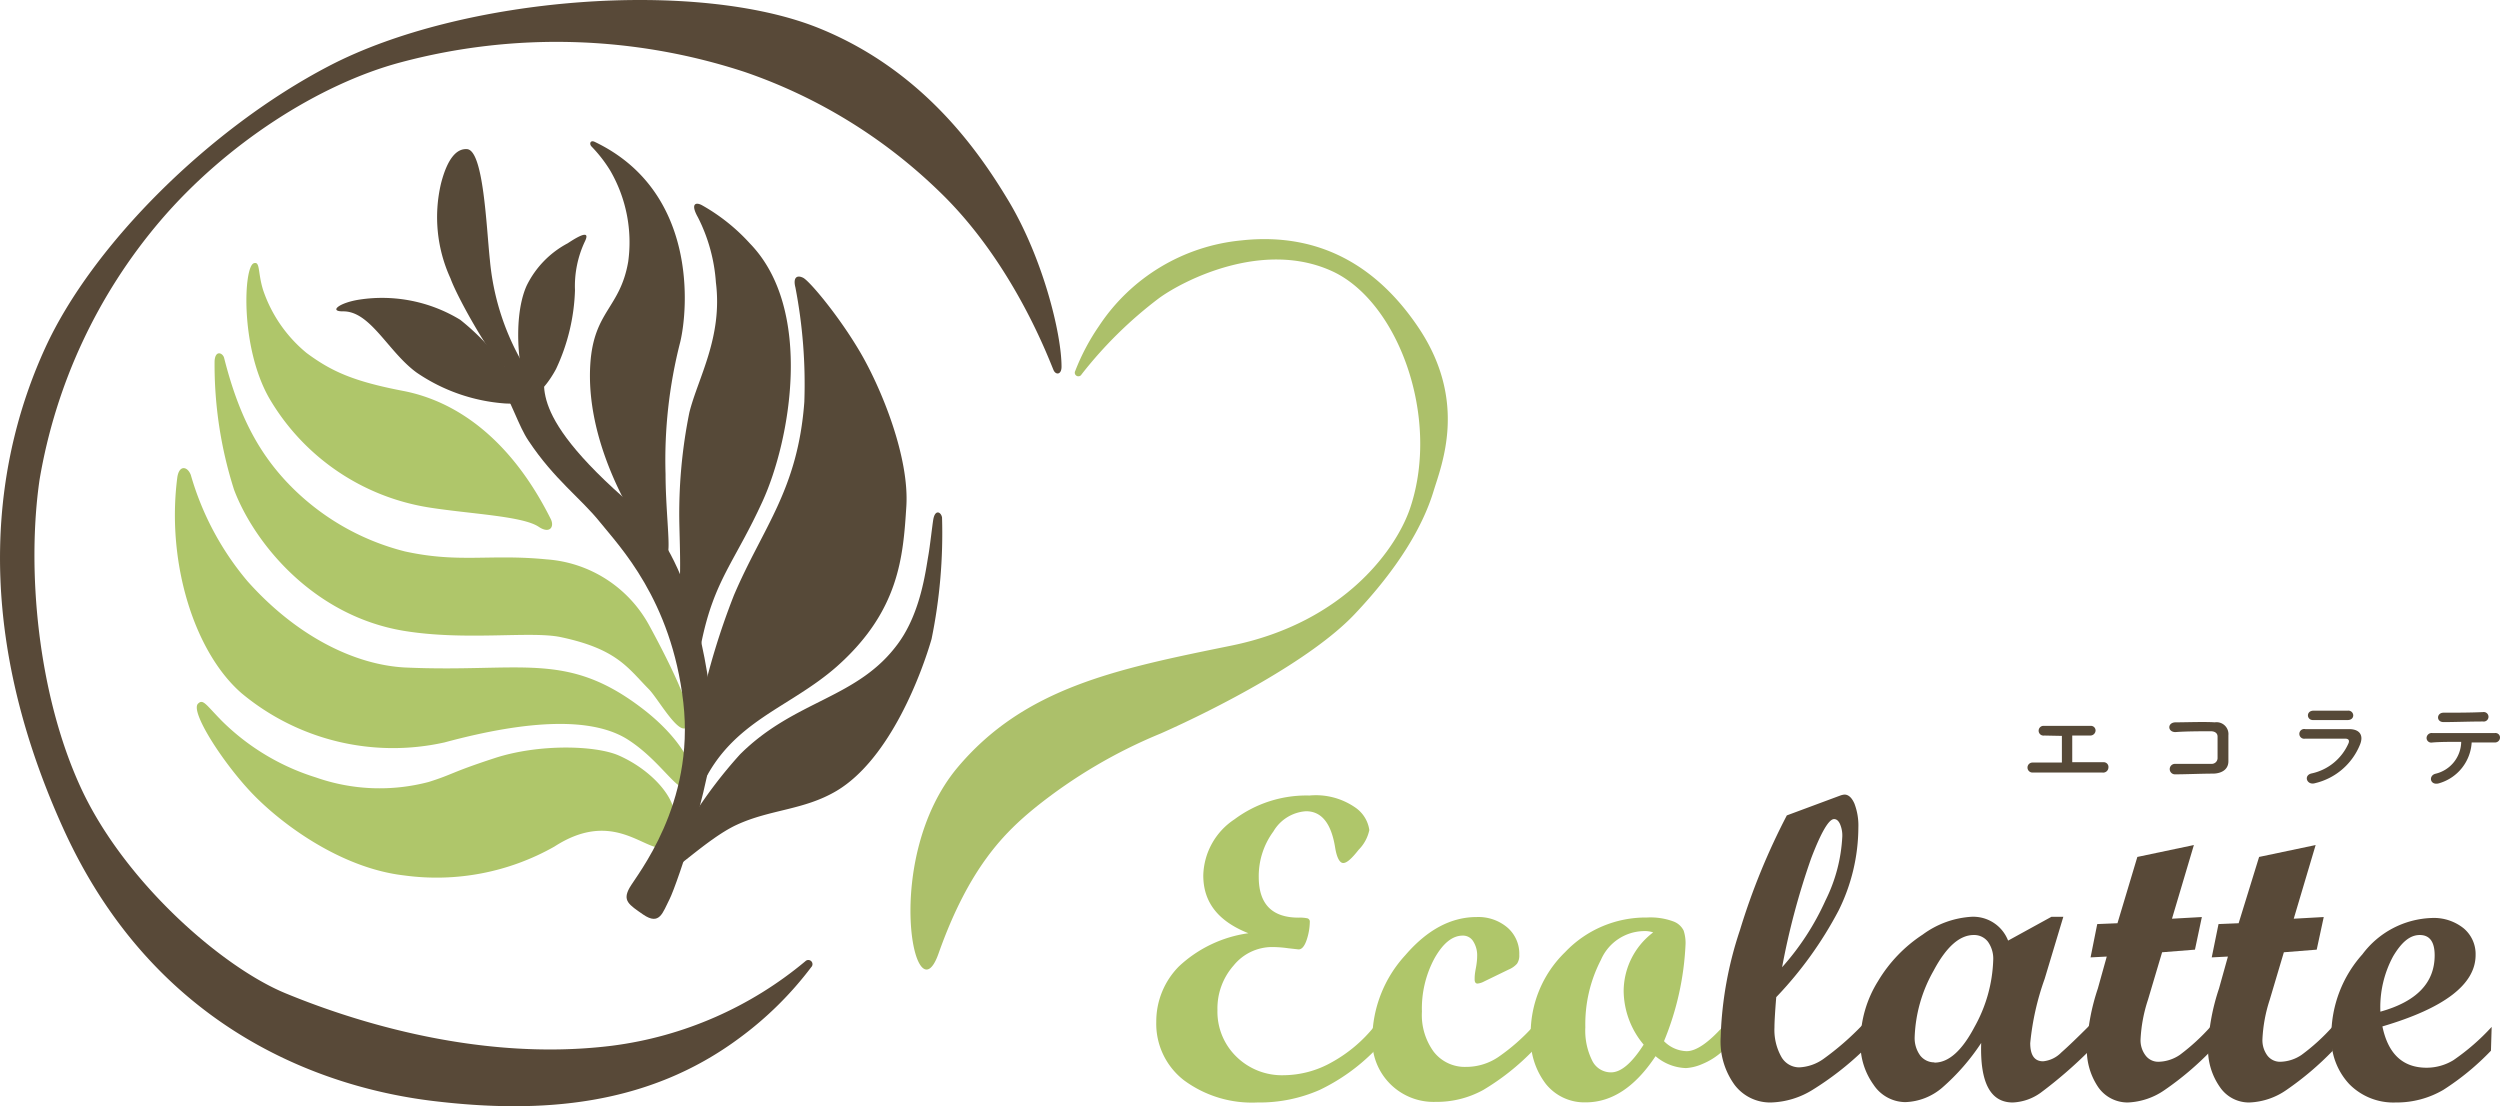 <svg xmlns="http://www.w3.org/2000/svg" viewBox="0 0 210.05 92.94"><defs><style>.cls-1{fill:#acc06a;}.cls-2{fill:#584938;}.cls-3{fill:#564938;}.cls-4{fill:#afc66a;}</style></defs><g id="レイヤー_2" data-name="レイヤー 2"><g id="編集モード"><path class="cls-1" d="M78.85,80.13c-2,5.64-4.76-8,1.58-15.62,5.64-6.73,13.36-8.3,23-10.26s14-8.29,15.09-11.68C121,35,117.47,25.4,112,22.82c-5.83-2.73-12.58.74-14.63,2.24a35,35,0,0,0-6.5,6.4.3.3,0,0,1-.53-.29,18.36,18.36,0,0,1,2-3.78,16.17,16.17,0,0,1,11.95-7.19c6.93-.76,11.73,2.53,15,7.49,4,6.11,1.84,11.34,1.16,13.57-.91,3-3,6.51-6.65,10.36s-11.57,7.92-16.26,10a42.74,42.74,0,0,0-10.53,6.21C84.43,69.93,81.43,72.84,78.85,80.13Z"/><path class="cls-2" d="M88.53,31.12c.19.4.66.37.66-.31,0-2.79-1.57-9.12-4.45-13.93C82.37,12.94,77.71,6,68.89,2.4c-10.27-4.2-30-2.72-41.24,3.14-10,5.21-19.87,15-23.85,23.69S-2.83,51.65,5.32,69.62C13.21,87,27.86,91.47,36.35,92.5c9.16,1.11,18.12.42,25.81-5.31a29.21,29.21,0,0,0,6-5.93.35.35,0,0,0-.49-.5,31.59,31.59,0,0,1-16.23,7.1C39.59,89.34,28.39,85.27,24,83.46c-5.35-2.2-13.57-9.38-17.21-17.28S2.24,47.82,3.32,40.33A45.12,45.12,0,0,1,13.47,18.55C19,12.07,26.83,7.06,33.66,5.24a50.68,50.68,0,0,1,28.92.81,43.93,43.93,0,0,1,16.3,10C85.19,22.09,88.19,30.37,88.53,31.12Z"/><path class="cls-3" d="M54.6,45.56c-1.72-2.36-5.42-8.62-5-15,.3-4.44,2.5-4.66,3.18-8.56a12,12,0,0,0-1.51-7.67,11.51,11.51,0,0,0-1.55-2c-.24-.23-.13-.59.25-.41,8.64,4.13,7.86,14,7.18,16.83a39.86,39.86,0,0,0-1.23,11.08c0,2.75.38,5.84.21,6.53S56,47.5,54.6,45.56Z"/><path class="cls-3" d="M44.59,33.06c-.87-.51-1.68-6.08-.34-9.06a8,8,0,0,1,3.45-3.56c1.25-.83,1.85-1,1.45-.17a8.8,8.8,0,0,0-.84,4.12A16.71,16.71,0,0,1,46.72,31C46.32,31.76,45.24,33.43,44.59,33.06Z"/><path class="cls-3" d="M30.22,25.17a12.62,12.62,0,0,1,8.45,1.7,19.79,19.79,0,0,1,4.57,5.18c.41.67,2.19,2-.79,1.85A15.07,15.07,0,0,1,35,31.3c-2.4-1.75-3.88-5.18-6.19-5.14C27.61,26.17,28.5,25.43,30.22,25.17Z"/><path class="cls-3" d="M43.75,30.23c.36.58-.6,1.22-1.55.48s-3.74-5.63-4.35-7.32a12.33,12.33,0,0,1-.79-8c.56-2.16,1.35-2.92,2.18-2.86,1.39.1,1.62,6.51,1.92,9.31A21.06,21.06,0,0,0,43.75,30.23Z"/><path class="cls-3" d="M56.71,51.37c.57-1.59.44-4.27.37-7.31a42.77,42.77,0,0,1,.84-9.4c.72-2.9,2.81-6.31,2.23-10.93a14.19,14.19,0,0,0-1.51-5.47c-.66-1.17-.17-1.31.37-1a16,16,0,0,1,4,3.2C68.39,26,66.41,37,64.07,42.12S60,48.73,58.93,54C58.51,56.17,56.46,52.07,56.71,51.37Z"/><path class="cls-3" d="M58.83,59.38A60.46,60.46,0,0,1,61.67,50c2.43-5.7,5.36-8.83,5.91-16.23a42.85,42.85,0,0,0-.75-9.62c-.21-.81.11-1.08.65-.81s3,3.2,4.78,6.23,4.16,8.82,3.89,13S75.57,51.33,70.31,56c-4,3.52-8.77,4.55-11.3,9.95-1.21,2.59-1.32-2.58-1-3.52S58.56,60.48,58.83,59.38Z"/><path class="cls-3" d="M62.18,63.38c4.65-4.63,9.94-4.65,13.34-9.4,1.84-2.57,2.25-6,2.48-7.31.13-.73.33-2.51.41-3,.15-.91.66-.66.74-.19a44.19,44.19,0,0,1-.88,10.21c-.78,2.71-3.44,10.07-8,12.77-2.75,1.62-5.53,1.53-8.37,2.84-2.56,1.18-5.82,4.54-5.6,3.63a20.66,20.66,0,0,1,2-4.48A38.65,38.65,0,0,1,62.18,63.38Z"/><path class="cls-4" d="M52,63.48c-1.95-.86-6.72-1-10.45.22s-3.41,1.33-5.53,2a16.17,16.17,0,0,1-9.48-.38,19.39,19.39,0,0,1-7.91-4.76c-1.37-1.4-1.57-1.86-2-1.43-.64.69,2.05,4.87,4.45,7.42s7.45,6.37,12.85,7a20.09,20.09,0,0,0,12.65-2.42c4.64-3,7.23,0,8.91.12,1.37.1.56-1.07,1-2C57.31,67.68,55.12,64.86,52,63.48Z"/><path class="cls-4" d="M52.86,62.21c-3-2-8.45-1.74-15.52.17a19.87,19.87,0,0,1-17.05-4.14c-3.94-3.43-6.31-10.91-5.4-18.07.14-1.14.86-1,1.14-.27a24.13,24.13,0,0,0,4.77,8.94c4.14,4.64,9,7,13.17,7.24,9.93.46,13.68-1.5,20.22,3.62,2.67,2.1,4.4,4.67,3.83,6C57.33,67.42,55.92,64.22,52.86,62.21Z"/><path class="cls-4" d="M45.94,47c-4.77-.47-7.37.33-11.92-.67a20.54,20.54,0,0,1-10-5.91c-2.39-2.58-4-5.64-5.19-10.35-.11-.42-.74-.69-.8.26a34.5,34.5,0,0,0,1.64,10.83C21.34,45.57,26.26,51.72,33.91,53c5.19.86,10.68,0,13.2.53,4.74,1,5.64,2.59,7.4,4.37.88.89,3,4.83,3.4,2.67.22-1.17-2-5.53-3.35-8A10.67,10.67,0,0,0,45.94,47Z"/><path class="cls-4" d="M33.85,32.84c-4.15-.8-6-1.63-8.1-3.19a11.69,11.69,0,0,1-3.64-5.27c-.47-1.5-.23-2.45-.79-2.26-.85.3-1.15,7,1.28,11.3a19,19,0,0,0,13.52,9.23c3.47.54,7.79.71,9.14,1.61.93.63,1.36,0,1-.68C42.88,36.83,38.3,33.69,33.85,32.84Z"/><path class="cls-3" d="M41.86,32c-.68-1.09,2.81-2.74,3.61-1.45.93,1.49-2.09,3.55,7.77,12,5,4.27,6.27,13.76,6.67,17.77s-3.06,14.07-3.65,15.22-.83,2.25-2.22,1.3c-1.21-.84-1.75-1.16-1.15-2.24S58.41,67.62,57.41,59s-5.37-13.1-7-15.13-3.83-3.57-6-6.83C43.56,35.79,43,33.78,41.86,32Z"/><path class="cls-4" d="M115.5,88.27a16.39,16.39,0,0,1-4.61,3.3,12.53,12.53,0,0,1-5.23,1.06,9.62,9.62,0,0,1-6.19-1.87,6,6,0,0,1-2.32-4.91,6.57,6.57,0,0,1,1.91-4.66,10.7,10.7,0,0,1,5.83-2.78c-2.52-1-3.79-2.58-3.79-4.86a5.81,5.81,0,0,1,2.62-4.71,10.12,10.12,0,0,1,6.3-2,5.8,5.8,0,0,1,3.84,1,2.76,2.76,0,0,1,1.19,1.9,3.31,3.31,0,0,1-.89,1.65c-.59.75-1,1.12-1.3,1.12s-.55-.45-.69-1.35c-.33-2-1.14-3-2.44-3a3.44,3.44,0,0,0-2.74,1.7,6.32,6.32,0,0,0-1.23,3.82q0,3.42,3.35,3.42a3,3,0,0,1,.75.06.29.29,0,0,1,.19.31,5,5,0,0,1-.26,1.49c-.18.54-.41.81-.68.81l-.89-.1a9.94,9.94,0,0,0-1.33-.1,4.17,4.17,0,0,0-3.24,1.55,5.45,5.45,0,0,0-1.36,3.74,5.27,5.27,0,0,0,1.59,3.92,5.46,5.46,0,0,0,4,1.56,8.32,8.32,0,0,0,4-1.08,12,12,0,0,0,3.63-3.07Z"/><path class="cls-4" d="M128.79,88.28a20.12,20.12,0,0,1-4.17,3.3,8.1,8.1,0,0,1-4,1,5.15,5.15,0,0,1-5.32-5.32,10.5,10.5,0,0,1,2.77-7c1.84-2.14,3.84-3.21,6-3.21a3.77,3.77,0,0,1,2.58.88,2.9,2.9,0,0,1,1,2.29,1.22,1.22,0,0,1-.19.75,1.91,1.91,0,0,1-.7.49l-2.06,1a1.5,1.5,0,0,1-.56.18c-.16,0-.24-.12-.24-.35s0-.41.1-.94.11-.85.11-1a2.18,2.18,0,0,0-.33-1.26,1,1,0,0,0-.88-.48c-.87,0-1.66.64-2.38,1.92A8.88,8.88,0,0,0,119.47,85a5.22,5.22,0,0,0,1,3.38,3.31,3.31,0,0,0,2.71,1.26,4.82,4.82,0,0,0,2.71-.83,16.67,16.67,0,0,0,2.89-2.53Z"/><path class="cls-4" d="M144.77,88.28A5.78,5.78,0,0,1,143,89.41a4,4,0,0,1-1.35.33,4.11,4.11,0,0,1-2.55-1c-1.71,2.58-3.66,3.88-5.87,3.88a4.15,4.15,0,0,1-3.35-1.55A6.26,6.26,0,0,1,128.61,87a9.52,9.52,0,0,1,2.89-7,9.34,9.34,0,0,1,6.88-2.91,5.55,5.55,0,0,1,2.22.33,1.55,1.55,0,0,1,.86.77,3.34,3.34,0,0,1,.16,1.13,24.07,24.07,0,0,1-1.81,8.16,2.77,2.77,0,0,0,1.9.84c.79,0,1.81-.69,3.06-2.08Zm-5.87-9.94a2.17,2.17,0,0,0-.77-.11,4,4,0,0,0-3.62,2.42,11.74,11.74,0,0,0-1.31,5.66,5.64,5.64,0,0,0,.57,2.79,1.75,1.75,0,0,0,1.59,1c.84,0,1.75-.78,2.74-2.33a7.11,7.11,0,0,1-1.68-4.52A6.21,6.21,0,0,1,138.9,78.34Z"/><path class="cls-2" d="M156.53,88.28a25.63,25.63,0,0,1-4.24,3.29,7,7,0,0,1-3.48,1.06,3.74,3.74,0,0,1-3.07-1.48,6.21,6.21,0,0,1-1.17-4,31.17,31.17,0,0,1,1.62-9,56.3,56.3,0,0,1,3.94-9.64l4.52-1.68a1.44,1.44,0,0,1,.32-.07c.34,0,.62.26.84.76a5.17,5.17,0,0,1,.33,2,15.82,15.82,0,0,1-1.67,7,32.2,32.2,0,0,1-5.23,7.26c-.1,1.23-.15,2.08-.15,2.54a4.62,4.62,0,0,0,.57,2.46,1.73,1.73,0,0,0,1.52.9,3.82,3.82,0,0,0,2-.69,23.47,23.47,0,0,0,3.31-2.88Zm-6.81-7a21.9,21.9,0,0,0,3.66-5.63,13.48,13.48,0,0,0,1.41-5.37,2.44,2.44,0,0,0-.2-1.06c-.13-.27-.29-.4-.49-.4-.44,0-1.08,1.09-1.92,3.28A61.46,61.46,0,0,0,149.72,81.33Z"/><path class="cls-2" d="M175.54,88.28a37.41,37.41,0,0,1-4.08,3.53,4.31,4.31,0,0,1-2.35.82q-2.81,0-2.65-5a18.29,18.29,0,0,1-3.28,3.76,5,5,0,0,1-3.11,1.21,3.24,3.24,0,0,1-2.66-1.47,5.85,5.85,0,0,1-1.09-3.6,9.65,9.65,0,0,1,1.47-5.09,12.06,12.06,0,0,1,3.76-3.92,7.67,7.67,0,0,1,4.06-1.49,3.14,3.14,0,0,1,3.11,2l3.64-2h1l-1.57,5.22a22.31,22.31,0,0,0-1.21,5.39q0,1.53,1.08,1.53a2.46,2.46,0,0,0,1.53-.74c.56-.49,1.34-1.24,2.35-2.25Zm-13,1q1.78,0,3.36-3a12.27,12.27,0,0,0,1.57-5.6,2.46,2.46,0,0,0-.44-1.55,1.45,1.45,0,0,0-1.2-.57c-1.18,0-2.31,1-3.37,3a12.11,12.11,0,0,0-1.59,5.57,2.48,2.48,0,0,0,.47,1.56A1.5,1.5,0,0,0,162.51,89.26Z"/><path class="cls-2" d="M185.77,88.28a25.36,25.36,0,0,1-3.88,3.29,5.82,5.82,0,0,1-3.11,1.06,3,3,0,0,1-2.49-1.29,5.6,5.6,0,0,1-.95-3.39,17.9,17.9,0,0,1,.92-4.89l.75-2.69-1.36.07.56-2.8,1.7-.07L179.58,72l4.75-1-1.84,6.19,2.51-.14-.58,2.74-2.76.22-1.19,4a12.49,12.49,0,0,0-.62,3.31,2.1,2.1,0,0,0,.42,1.36,1.33,1.33,0,0,0,1.08.53,3.31,3.31,0,0,0,1.8-.58,17.51,17.51,0,0,0,2.62-2.41Z"/><path class="cls-2" d="M196,88.28a25.36,25.36,0,0,1-3.88,3.29A5.82,5.82,0,0,1,189,92.63a2.94,2.94,0,0,1-2.48-1.29,5.54,5.54,0,0,1-1-3.39,17.9,17.9,0,0,1,.92-4.89l.75-2.69-1.36.07.57-2.8,1.69-.07L189.81,72l4.75-1-1.84,6.19,2.52-.14-.59,2.74-2.76.22-1.19,4a12.4,12.4,0,0,0-.61,3.31,2.16,2.16,0,0,0,.41,1.36,1.33,1.33,0,0,0,1.08.53,3.31,3.31,0,0,0,1.8-.58A17,17,0,0,0,196,86.24Z"/><path class="cls-2" d="M209.29,88.28a21.65,21.65,0,0,1-4,3.29,7.74,7.74,0,0,1-4,1.06,5.19,5.19,0,0,1-3.91-1.55A5.64,5.64,0,0,1,195.88,87a10.23,10.23,0,0,1,2.61-6.82,7.58,7.58,0,0,1,5.8-3.05A4,4,0,0,1,207,78a2.82,2.82,0,0,1,1,2.24q0,3.69-7.83,6c.48,2.32,1.72,3.47,3.72,3.47a4.34,4.34,0,0,0,2.24-.63,18.67,18.67,0,0,0,3.22-2.8ZM200,85q4.56-1.27,4.56-4.73c0-1.14-.42-1.71-1.25-1.71s-1.53.6-2.24,1.79A9,9,0,0,0,200,85Z"/><path class="cls-3" d="M171.76,61.8a.41.41,0,1,1,0-.81c1.11,0,2.59,0,3.87,0a.39.39,0,0,1,.44.39.44.44,0,0,1-.45.42l-1.51,0c0,.72,0,1.69,0,2.24l2.63,0a.4.4,0,0,1,.41.45.44.44,0,0,1-.5.42c-1.81,0-4.26,0-5.88,0a.42.42,0,1,1,0-.84l2.47,0c0-.65,0-1.75,0-2.24Z"/><path class="cls-3" d="M185.92,65c-.9,0-2.31.06-3.18.06a.44.44,0,1,1,0-.88c.91,0,2.46,0,3.09,0a.49.49,0,0,0,.49-.47c0-.52,0-1.38,0-1.82,0-.28-.21-.44-.54-.45-.75,0-2.09,0-3,.07-.67,0-.7-.8,0-.82.93,0,2.46-.06,3.31,0a1,1,0,0,1,1.14,1.09c0,.52,0,1.42,0,2.18S186.56,65,185.92,65Z"/><path class="cls-3" d="M194.52,65.8c-.69.21-1-.63-.33-.81a4.38,4.38,0,0,0,3.14-2.56c.08-.23,0-.36-.28-.37-.87,0-2.45,0-3.36,0a.41.41,0,1,1,0-.8c1.09,0,2.52,0,3.68,0,.85,0,1.26.48.91,1.32A5.41,5.41,0,0,1,194.52,65.8Zm2.71-5.3c-.8,0-2,0-2.89,0-.56,0-.6-.8.06-.79h2.86a.41.41,0,0,1,.46.39C197.72,60.3,197.58,60.5,197.23,60.5Z"/><path class="cls-3" d="M205,65.79c-.83.29-1-.62-.37-.78a2.8,2.8,0,0,0,2.16-2.68c-.94,0-1.87,0-2.47.06a.39.39,0,0,1-.44-.38.43.43,0,0,1,.48-.42l5.27,0a.38.38,0,0,1,.42.41.42.42,0,0,1-.47.38c-.47,0-1.16,0-1.91,0A3.8,3.8,0,0,1,205,65.79Zm3.66-5.17c-1.17,0-2.44.05-3.35.05-.64,0-.6-.79,0-.79,1.07,0,2.2,0,3.31-.05a.4.4,0,1,1,0,.79Z"/></g></g></svg>